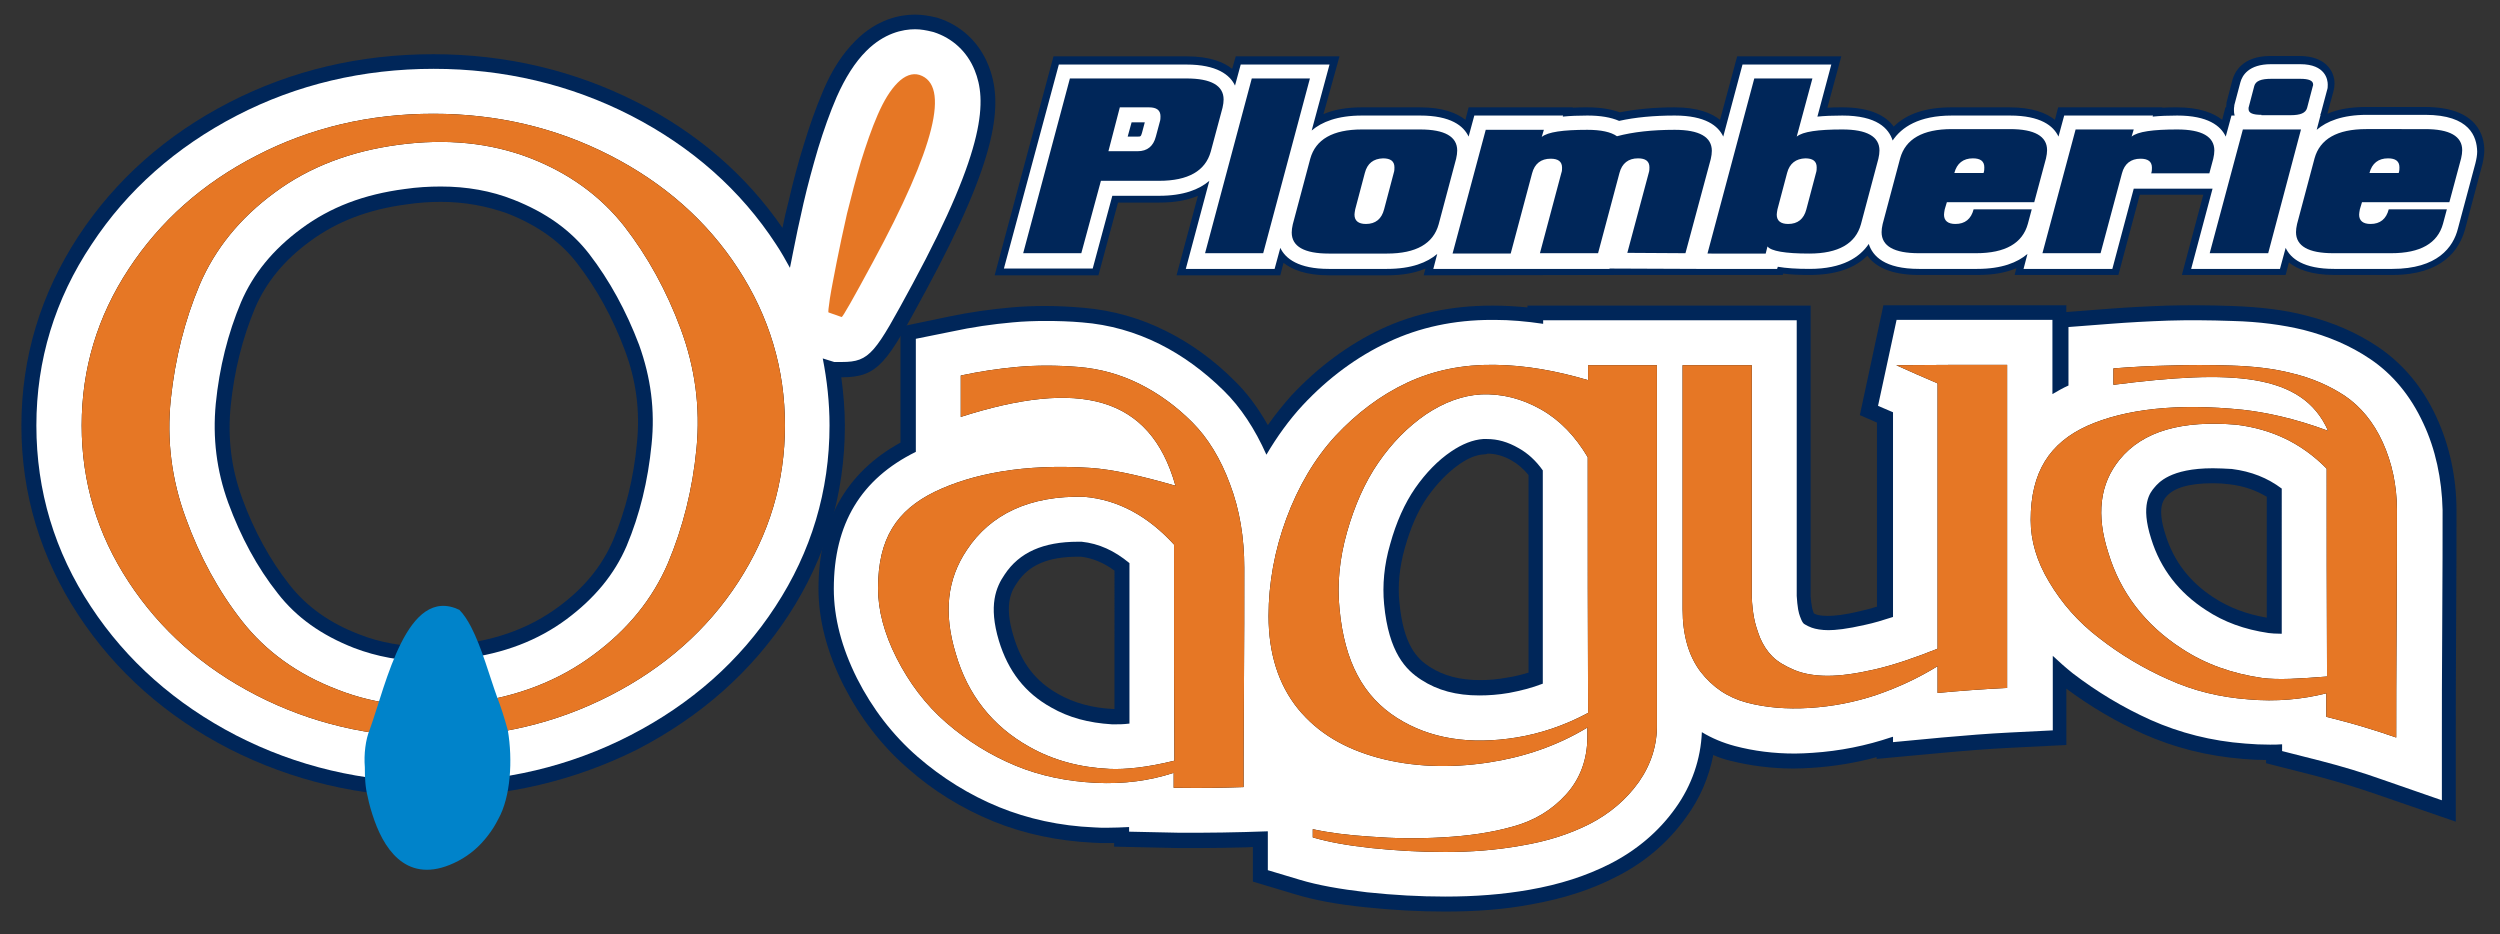 <?xml version="1.0" encoding="utf-8"?>
<!-- Generator: Adobe Illustrator 22.1.0, SVG Export Plug-In . SVG Version: 6.00 Build 0)  -->
<svg version="1.1" id="Layer_1" xmlns="http://www.w3.org/2000/svg" xmlns:xlink="http://www.w3.org/1999/xlink" x="0px" y="0px"
	 viewBox="0 0 701 262" enable-background="new 0 0 701 262" xml:space="preserve">
<rect x="0" y="0" width="701" height="262" fill="#333333" stroke="none"/>
<path fill="#002659" d="M121.5,223.5c-20.4,0-39.7-4.6-57.2-13.5c-17.7-9.1-31.9-21.7-42.3-37.5c-10.6-16.1-16-34-16-53.1
	c0-19.2,5.4-37,16-53.2c10.4-15.8,24.6-28.4,42.3-37.5c17.5-9,36.7-13.5,57.2-13.5c20.4,0,39.7,4.6,57.2,13.5
	c16.9,8.6,30.6,20.5,40.7,35.2c0.5-2.5,1.1-5.1,1.8-7.8c1.2-5.2,2.6-10.5,4.2-15.6c1.6-5.3,3.4-10.3,5.3-14.8
	c2.5-6,5.5-10.6,9.2-14.3c6-6,12.4-7.3,16.6-7.3c2,0,4,0.3,6,0.8l0.4,0.1c6.6,2.1,11.6,6.8,14.2,13.2c4.3,10.6,3,25.5-17.6,63.5
	c-10.8,20-13.1,24.1-23.5,24.1h-0.1c0.6,4.5,1,9,1,13.6c0,19.1-5.3,37-15.8,53.1c-10.3,15.8-24.6,28.4-42.3,37.6
	C161.2,218.9,141.9,223.5,121.5,223.5z M123.6,56.6c-3,0-6.2,0.2-9.5,0.7c-10.8,1.4-19.6,4.8-27.1,10.3C79.6,73,74.6,79.2,71.5,86.4
	c-3.5,8.4-5.8,17.5-6.8,27.3c-0.9,9,0.1,17.5,3.2,26c3.3,9.1,7.8,17.3,13.3,24.3c4.8,6.1,11.2,10.7,19.6,13.9
	c5.8,2.3,12.2,3.4,19,3.4c3.1,0,6.2-0.2,9.5-0.7c10.8-1.4,19.6-4.8,27.1-10.3c7.4-5.4,12.4-11.6,15.5-18.8
	c3.5-8.3,5.8-17.5,6.7-27.3c0.9-9-0.2-17.5-3.4-26c-3.4-9.1-7.9-17.3-13.4-24.4c-4.7-6.1-11.1-10.6-19.4-13.9
	C136.6,57.8,130.3,56.6,123.6,56.6z"/>
<path fill="#FFFFFF" d="M233.9,101.5h2.2c7.9,0,9.3-2.5,19.8-21.9c20.9-38.7,20.7-51.7,17.4-59.9c-2.1-5.2-6.2-9-11.5-10.7l-0.4-0.1
	c-1.6-0.4-3.2-0.7-4.8-0.7c-3.5,0-8.7,1.1-13.7,6.1c-3.2,3.2-5.9,7.5-8.3,12.9c-1.9,4.4-3.6,9.2-5.2,14.4
	c-1.5,5.1-2.9,10.2-4.1,15.4c-1.2,5.2-2.2,10-3,14.1c-0.3,1.4-0.5,2.7-0.8,4c-1.2-2.2-2.5-4.5-3.9-6.6
	c-9.9-15.2-23.6-27.3-40.7-36.1c-17-8.7-35.6-13.1-55.3-13.1c-19.8,0-38.4,4.4-55.2,13.1c-17,8.8-30.7,20.9-40.7,36.1
	C15.4,83.9,10.2,101,10.2,119.3c0,18.3,5.1,35.4,15.3,50.8c10,15.2,23.7,27.3,40.7,36.1c16.9,8.7,35.5,13.1,55.2,13.1
	c19.8,0,38.4-4.4,55.3-13.1c17.1-8.8,30.8-20.9,40.7-36.1c10.1-15.4,15.2-32.5,15.2-50.8c0-6.4-0.7-12.7-1.9-18.8L233.9,101.5z
	 M182.7,124.6c-1,10.2-3.3,19.7-7,28.5c-3.4,7.9-8.9,14.6-16.8,20.5c-8.1,6-17.5,9.6-29,11.1c-3.4,0.5-6.8,0.7-10.1,0.7
	c-7.3,0-14.2-1.3-20.5-3.7c-9.2-3.6-16.2-8.6-21.4-15.3c-5.8-7.3-10.4-15.9-13.9-25.4c-3.3-9.1-4.4-18.2-3.5-27.8
	c1-10.1,3.4-19.7,7.1-28.5c3.4-7.9,8.9-14.7,16.9-20.6c8.1-6,17.5-9.6,29-11.1c3.4-0.5,6.8-0.7,10.1-0.7c7.3,0,14.1,1.2,20.4,3.7
	c9.1,3.6,16,8.5,21.2,15.2c5.7,7.4,10.4,16,14,25.5C182.5,105.9,183.7,115,182.7,124.6z"/>
<path fill="#002659" d="M405.2,255.6c-7.3,0-14.6-0.4-22.3-1.2c-7.9-0.8-14.3-2-19.6-3.6l-12-3.6v-9.7l-2,0.1
	c-4.4,0.1-8.7,0.2-12.9,0.2c-2,0-3.9,0-5.9,0l-18.1-0.4v-1c-0.7,0-1.3,0-2,0c-1.3,0-2.5,0-3.8-0.1c-10.1-0.5-19.5-2.5-28.1-6
	c-8.8-3.6-16.9-8.6-24-14.9c-7.4-6.4-13.4-14.3-18-23.3c-4.6-9.2-7-18.3-7-27c0-18.8,7.7-32.6,23-41V91.6l13.4-2.8
	c6.2-1.3,12-2.1,17.7-2.6c3.2-0.3,6.5-0.4,9.7-0.4c3.5,0,7,0.2,10.5,0.5c8.2,0.7,16,2.9,23.3,6.6c6.8,3.4,13.2,8,19,13.8
	c3.6,3.5,6.7,7.7,9.4,12.5c2.1-3,4.3-5.7,6.6-8.3c7.5-8,16-14.3,25.3-18.7c9.3-4.3,19.6-6.5,30.8-6.5l0.8,0c3,0,6.2,0.2,9.3,0.5
	v-0.5l79.4,0v81.6c0.1,1,0.2,2.1,0.4,3.1c0,0.2,0.2,0.7,0.5,1.6c0.2,0.1,0.4,0.2,0.7,0.3c0.2,0.1,1.2,0.4,3.2,0.4
	c1.6,0,4.5-0.2,9.3-1.4c1.4-0.3,2.9-0.7,4.5-1.2v-51.6l-4.8-2.1l6.6-30.8l51.3,0v1.9l11.6-0.9c5.2-0.4,10.8-0.7,16.6-0.9
	c2.8-0.1,5.7-0.1,8.7-0.1c3.1,0,6.3,0.1,9.7,0.2c7.9,0.3,14.7,1.1,20.7,2.7c7.5,1.9,14,4.7,20,8.7c7,4.7,12.6,11.3,16.5,19.8
	c3.6,7.8,5.6,16.8,5.6,26.1c0,7.2,0,17.8-0.1,31.9c-0.1,14.1-0.1,24.7-0.1,31.8v23.6l-22.3-7.7c-5.5-1.9-11.1-3.6-16.8-5.1
	l-14.1-3.6v-0.9c-2.1,0-4.3-0.1-6.5-0.3c-10-0.8-19.4-3.2-27.9-7c-7.6-3.4-14.9-7.7-21.6-12.7v15.8l-16,0.8
	c-6,0.3-12.3,0.8-18.8,1.4l-18.4,1.7v-0.5c-5.8,1.6-11.9,2.6-18.1,3c-1.8,0.1-3.5,0.2-5.2,0.2c-6.2,0-12.2-0.8-17.8-2.2
	c-1.6-0.4-3.2-0.9-4.7-1.6c-1.2,6.2-3.7,12.1-7.5,17.3c-5.1,7.2-11.8,12.9-19.8,16.9c-7,3.6-14.8,6.1-23.8,7.7
	C421.9,255,414,255.6,405.2,255.6L405.2,255.6z M302.3,156.1c-8.4,0-13.8,2.3-17.1,7.3c-1.3,1.9-3.9,5.7-1,15
	c2.2,7.5,6.2,12.7,12.7,16.3c4.3,2.4,9.3,3.8,15.2,4.1l0.4,0V160c-3-2.2-6.1-3.5-9.4-3.9L302.3,156.1z M416.2,127.4
	c-2.2,0.1-4.4,1-6.9,2.7c-3.3,2.3-6.3,5.4-9,9.2c-2.7,3.8-4.8,8.7-6.4,14.4c-1.5,5.3-2,10.5-1.5,15.2c1.1,11.9,4.9,15.8,8.5,18.1
	c3.9,2.5,8.5,3.7,14.1,3.7c2.4,0,4.9-0.2,7.6-0.7c2-0.3,4-0.8,6-1.4v-55.4c-1.4-1.7-2.9-3-4.6-4c-2.4-1.4-4.7-2-6.9-2
	C416.7,127.4,416.4,127.4,416.2,127.4z M620.5,135.5c-6.7,0-11.1,1.3-13.2,3.9c-0.7,0.9-2.5,3.1-0.1,10.5
	c2.3,7.5,6.9,13.4,13.6,17.7c4.3,2.8,9.1,4.6,14.8,5.6v-33.9c-3-1.8-6.3-3-10.4-3.5C623.7,135.6,622.1,135.5,620.5,135.5z"/>
<path fill="#FFFFFF" d="M679.5,118.7c-3.6-7.8-8.7-13.9-15-18.1c-5.5-3.7-11.6-6.3-18.6-8.1c-5.8-1.4-12.3-2.3-19.9-2.5
	c-3.3-0.1-6.5-0.2-9.5-0.2c-2.9,0-5.8,0-8.5,0.1c-5.7,0.2-11.2,0.5-16.3,0.9L580,91.7v16.4c-1.6,0.7-3.1,1.6-4.5,2.4V89.7l-43.7,0
	l-5.2,24.1c1.4,0.6,2.8,1.2,4.2,1.8v57.4c-2.8,0.9-5.4,1.7-7.8,2.2c-5.2,1.2-8.4,1.5-10.3,1.5h0c-1.9,0-3.6-0.3-4.7-0.7
	c-1.6-0.6-2.1-1.1-2.2-1.1c-0.1-0.1-0.4-0.4-0.7-1.1c-0.6-1.4-0.8-2.3-0.9-2.9c-0.2-1.1-0.3-2.4-0.4-3.8V89.8l-44.6,0l0,0l-26.5,0v1
	c-4.7-0.7-9.2-1.1-13.6-1.1l-0.8,0c-10.6,0-20.3,2.1-29,6.2c-8.8,4.1-16.9,10.1-24,17.7c-3.8,4.1-7.2,8.8-10.2,13.9
	c-3.2-7.2-7.2-13.3-12-18c-5.5-5.4-11.5-9.8-17.9-13c-6.8-3.4-14.1-5.5-21.8-6.1c-3.4-0.3-6.8-0.4-10.1-0.4c-3.1,0-6.3,0.1-9.4,0.4
	c-5.6,0.5-11.2,1.3-17.2,2.6L256.8,95v31.7c0,0,0,0,0,0c-15.4,7.6-23,20.2-23,38.4c0,8.1,2.2,16.5,6.5,25.1c4.3,8.5,10,15.9,17,22
	c6.8,5.9,14.5,10.7,22.8,14.1c8.1,3.3,17.1,5.3,26.7,5.7c1.2,0.1,2.4,0.1,3.6,0.1c2.1,0,4.1-0.1,6.2-0.2v1.3l14,0.3
	c1.9,0,3.9,0,5.8,0c4.2,0,8.5-0.1,12.8-0.2l6.3-0.2v10.9l9,2.7c5,1.5,11.1,2.6,18.8,3.5c7.6,0.8,14.8,1.2,21.9,1.2h0
	c8.5,0,16.2-0.6,23.6-1.9c8.6-1.5,16-3.9,22.7-7.3c7.4-3.8,13.6-9,18.3-15.6c4.6-6.4,7.1-13.8,7.4-21.3c2.8,1.7,5.9,3,9.3,3.9
	c5.3,1.4,10.9,2.1,16.8,2.1c1.6,0,3.3-0.1,4.9-0.2c7.7-0.5,15.1-2,22.2-4.4c0.1,0,0.2-0.1,0.4-0.1v1.5l13.8-1.3
	c6.6-0.6,13-1.1,19-1.4l12-0.6v-20.9c1.8,1.7,3.6,3.3,5.6,4.9c6.8,5.2,14.1,9.6,21.9,13.1c8.1,3.6,17,5.9,26.5,6.6
	c2.3,0.2,4.6,0.3,6.9,0.3c1.1,0,2.3,0,3.4-0.1v1.9l11,2.8c5.8,1.5,11.5,3.2,17.1,5.2l16.7,5.8v-17.7c0-7.1,0-17.8,0.1-31.8
	c0.1-14.1,0.1-24.8,0.1-31.9C684.7,134.3,682.9,125.9,679.5,118.7z M316.6,202.9c-1.6,0.2-2.9,0.2-3.8,0.2c0,0-0.8,0-1,0
	c-6.6-0.4-12.1-1.9-17-4.7c-7.4-4.1-12.1-10.2-14.7-18.7c-3-10-0.8-15.1,1.6-18.6c4.1-6.2,10.8-9.2,20.6-9.2c0.3,0,0.6,0,1,0
	c4.8,0.5,9.2,2.5,13.4,6V202.9z M432.6,191.7c-3.1,1.2-6.3,2-9.5,2.6c-2.9,0.5-5.7,0.7-8.3,0.7c-6.4,0-11.7-1.4-16.3-4.4
	c-4.2-2.7-9.1-7.5-10.4-21.2c-0.5-5.3,0-11,1.7-16.8c1.7-6.2,4.1-11.5,7-15.7c3-4.3,6.4-7.8,10.1-10.3c3.1-2.1,6.1-3.3,9-3.5
	c0.3,0,0.6,0,1,0c3,0,5.9,0.8,9,2.6c2.5,1.4,4.8,3.5,6.7,6.2V191.7z M639.8,177.7c-0.1,0-0.1,0-0.2,0c-1.5,0-2.7-0.1-3.5-0.2
	c-6.8-1-12.5-3.1-17.5-6.4c-7.6-4.9-12.8-11.6-15.4-20c-3.1-9.6-0.3-13,0.9-14.4c1.1-1.3,4.4-5.4,16.4-5.4c1.6,0,3.4,0.1,5.3,0.2
	c5.5,0.7,10,2.5,14,5.5V177.7z"/>
<path d="M72,43.6c15.1-7.8,31.6-11.7,49.5-11.7c17.8,0,34.4,3.9,49.6,11.7c15.2,7.8,27.2,18.4,35.9,31.8c8.7,13.4,13.1,28,13.1,43.9
	c0,15.9-4.4,30.5-13.1,43.9c-8.7,13.4-20.7,24-35.9,31.8c-15.2,7.8-31.7,11.7-49.6,11.7c-17.8,0-34.3-3.9-49.5-11.7
	c-15.2-7.8-27.1-18.4-35.9-31.8c-8.8-13.4-13.2-28-13.2-43.9c0-15.9,4.4-30.5,13.2-43.9C44.9,62,56.8,51.4,72,43.6z M111.7,40.6
	c-13.4,1.8-25,6.2-34.7,13.4c-9.8,7.2-16.7,15.8-21,25.8c-4.2,10-6.9,20.7-8.1,32.1c-1.2,11.4,0.2,22.6,4.2,33.4
	c3.9,10.8,9.2,20.5,15.8,28.9c6.6,8.4,15.5,14.9,26.8,19.2c11.2,4.4,23.5,5.6,36.9,3.7c13.4-1.7,25-6.2,34.7-13.4
	c9.8-7.2,16.7-15.8,21-25.8c4.2-10,6.9-20.7,8-32.2c1.1-11.5-0.4-22.6-4.4-33.4c-4-10.8-9.3-20.4-15.8-28.8
	c-6.6-8.4-15.4-14.9-26.5-19.2C137.4,40,125.1,38.8,111.7,40.6z"/>
<path fill="#E67725" d="M72,43.6c15.1-7.8,31.6-11.7,49.5-11.7c17.8,0,34.4,3.9,49.6,11.7c15.2,7.8,27.2,18.4,35.9,31.8
	c8.7,13.4,13.1,28,13.1,43.9c0,15.9-4.4,30.5-13.1,43.9c-8.7,13.4-20.7,24-35.9,31.8c-15.2,7.8-31.7,11.7-49.6,11.7
	c-17.8,0-34.3-3.9-49.5-11.7c-15.2-7.8-27.1-18.4-35.9-31.8c-8.8-13.4-13.2-28-13.2-43.9c0-15.9,4.4-30.5,13.2-43.9
	C44.9,62,56.8,51.4,72,43.6z M111.7,40.6c-13.4,1.8-25,6.2-34.7,13.4c-9.8,7.2-16.7,15.8-21,25.8c-4.2,10-6.9,20.7-8.1,32.1
	c-1.2,11.4,0.2,22.6,4.2,33.4c3.9,10.8,9.2,20.5,15.8,28.9c6.6,8.4,15.5,14.9,26.8,19.2c11.2,4.4,23.5,5.6,36.9,3.7
	c13.4-1.7,25-6.2,34.7-13.4c9.8-7.2,16.7-15.8,21-25.8c4.2-10,6.9-20.7,8-32.2c1.1-11.5-0.4-22.6-4.4-33.4
	c-4-10.8-9.3-20.4-15.8-28.8c-6.6-8.4-15.4-14.9-26.5-19.2C137.4,40,125.1,38.8,111.7,40.6z"/>
<path d="M269.4,116.9c0-3.8,0-7.7,0-11.6c5.1-1.1,10.3-1.9,15.7-2.4c5.4-0.5,11.2-0.5,17.3,0c6.1,0.5,11.8,2.1,17.2,4.8
	c5.4,2.7,10.3,6.3,14.7,10.7c4.4,4.4,8,10.3,10.6,17.4c2.7,7.1,4,15,4,23.4c0,8.8,0,21.3-0.1,35c-0.1,13.6-0.1,21.5-0.1,26.5
	c-6,0.2-12,0.3-18,0.2c-0.5,0-1,0-1.6,0c0-1.4,0-2.8,0-4.2c-6.7,2.2-14,3.2-21.9,2.8c-7.9-0.4-15.4-1.9-22.4-4.8
	c-7-2.9-13.5-6.9-19.4-12c-5.9-5.1-10.5-11.3-14-18.2c-3.5-6.9-5.2-13.5-5.2-19.5c0-14.1,5.3-21.9,15.9-27.1
	c10.6-5.1,25.1-7.9,43.6-6.7c6.2,0.4,14.2,2.2,23.9,5C322.5,110.8,302.4,106.3,269.4,116.9z M329.2,152.7
	c-7.3-8-15.7-12.6-25.2-13.4c-15.3-0.4-26.3,4.9-32.9,14.9c-5.5,8.2-6.6,17.6-3.1,29.1c3.3,11.4,10.2,20.3,20.6,26.1
	c6.7,3.8,14.2,5.8,22.5,6.2c4.5,0.2,10.5-0.4,18.2-2.3C329.2,198,329.2,177.8,329.2,152.7z"/>
<path d="M445.9,102.4c6.2,0,12.5,0,18.7,0c0,32.6,0,66.2,0,100.7c0.1,5.7-1.6,11.2-5.1,16.2c-3.5,4.9-8.1,8.8-13.7,11.7
	c-5.7,2.9-12,4.9-19.2,6.1c-7.2,1.3-14.3,1.8-21.4,1.8c-7.1,0-13.9-0.4-20.6-1.1c-6.6-0.7-12.1-1.7-16.5-3c0-0.7,0-1.5,0-2.3
	c4.5,1,9.9,1.7,16.3,2.1c6.3,0.5,13.1,0.6,20.1,0.2c7.1-0.4,13.6-1.3,19.6-3c6-1.6,11-4.6,15-9c4-4.4,6-9.9,6-16.2
	c0-0.9,0-1.8,0-2.6c-8.6,5.2-17.9,8.3-27.7,9.8c-11.2,1.7-21.5,1.2-30.9-1.3c-9.5-2.6-16.9-6.9-22.5-13.7
	c-5.5-6.8-8.3-15.5-8.3-26.1c0-9.1,1.7-18.4,5-27.3c3.3-8.9,7.9-16.8,13.8-23.2c5.9-6.3,12.6-11.4,20.1-14.9
	c7.5-3.5,15.6-5.1,24.4-5c8.8,0.1,17.5,1.7,26.3,4.3c0-1.4,0-2.8,0-4.2C445.5,102.4,445.7,102.4,445.9,102.4z M445.2,128.2
	c-3.5-5.9-7.8-10.4-13.1-13.4c-5.3-3-11-4.5-16.9-4.2c-5.2,0.3-10.3,2.2-15.4,5.6c-5.1,3.5-9.5,8-13.3,13.5
	c-3.8,5.5-6.7,12.1-8.8,19.5c-2.1,7.4-2.8,14.6-2.1,21.5c1.4,15,6.7,24.6,16.1,30.6c9.3,5.9,20.5,7.6,33.5,5.5
	c6.7-1.1,13.4-3.3,20.1-6.9C445.2,177.1,445.2,153.3,445.2,128.2z"/>
<path d="M562.8,102.3c0,15.4,0,45.6,0,90.6c-6.5,0.3-13,0.8-19.5,1.4c0-2.5,0-5.1,0-7.5c-5.2,3.2-10.9,5.9-17,8
	c-6.2,2.1-12.5,3.3-18.9,3.7c-6.5,0.4-12.3-0.1-17.6-1.5c-5.3-1.4-9.6-4.3-13-8.7c-3.3-4.4-5-10.2-5-17.5c0-23.9,0-46.7,0-68.4
	c6.5,0,12.9,0,19.4,0c0,18.9,0,40.6,0,65.2c0.1,2,0.3,3.8,0.6,5.5c0.3,1.7,0.9,3.6,1.7,5.7c0.9,2.1,2,3.8,3.5,5.3
	c1.5,1.5,3.6,2.7,6.2,3.8c2.7,1.1,5.8,1.6,9.3,1.6c3.6,0,8-0.6,13.2-1.8c5.2-1.2,11.1-3.2,17.6-5.8c0-33.5,0-58.3,0-74.4
	c-3.9-1.7-7.7-3.3-11.6-5.1C542.1,102.3,552.4,102.3,562.8,102.3z"/>
<path d="M592.6,107.9c0-1.6,0-3.2,0-4.6c5.1-0.4,10.3-0.7,15.7-0.8c5.4-0.2,11.2-0.2,17.3,0c6.1,0.2,11.8,0.8,17.2,2.2
	c5.4,1.3,10.3,3.4,14.7,6.3c4.4,3,8,7.3,10.6,13c2.6,5.7,4,12.2,4,19c0,7.1,0,17.8-0.1,31.9c-0.1,14.1-0.1,24.7-0.1,31.9
	c-6-2.1-12-3.9-18-5.4c-0.5-0.1-1-0.3-1.6-0.4c0-2.2,0-4.4,0-6.6c-6.7,1.7-14,2.4-21.9,1.7c-7.9-0.6-15.4-2.4-22.4-5.6
	c-7-3.1-13.5-7-19.4-11.6c-5.9-4.5-10.5-9.8-14-15.7c-3.5-5.8-5.2-11.6-5.2-17.4c0-13.4,5.3-21.6,15.9-26.4
	c10.6-4.7,25.1-6.4,43.6-4.5c6.2,0.7,14.2,2.3,23.9,5.9C645.6,104.4,625.5,103.7,592.6,107.9z M652.4,131.4
	c-7.3-7.4-15.7-11.1-25.2-12.3c-15.3-1.3-26.3,1.7-32.9,9.8c-5.5,6.8-6.6,15.4-3.1,26.2c3.3,10.9,10.2,20.1,20.6,26.8
	c6.7,4.4,14.2,7,22.5,8.2c4.5,0.6,10.5,0.2,18.2-0.4C652.4,168.2,652.4,148.7,652.4,131.4z"/>
<path fill="#E67725" d="M269.4,116.9c0-3.8,0-7.7,0-11.6c5.1-1.1,10.3-1.9,15.7-2.4c5.4-0.5,11.2-0.5,17.3,0
	c6.1,0.5,11.8,2.1,17.2,4.8c5.4,2.7,10.3,6.3,14.7,10.7c4.4,4.4,8,10.3,10.6,17.4c2.7,7.1,4,15,4,23.4c0,8.8,0,21.3-0.1,35
	c-0.1,13.6-0.1,21.5-0.1,26.5c-6,0.2-12,0.3-18,0.2c-0.5,0-1,0-1.6,0c0-1.4,0-2.8,0-4.2c-6.7,2.2-14,3.2-21.9,2.8
	c-7.9-0.4-15.4-1.9-22.4-4.8c-7-2.9-13.5-6.9-19.4-12c-5.9-5.1-10.5-11.3-14-18.2c-3.5-6.9-5.2-13.5-5.2-19.5
	c0-14.1,5.3-21.9,15.9-27.1c10.6-5.1,25.1-7.9,43.6-6.7c6.2,0.4,14.2,2.2,23.9,5C322.5,110.8,302.4,106.3,269.4,116.9z M329.2,152.7
	c-7.3-8-15.7-12.6-25.2-13.4c-15.3-0.4-26.3,4.9-32.9,14.9c-5.5,8.2-6.6,17.6-3.1,29.1c3.3,11.4,10.2,20.3,20.6,26.1
	c6.7,3.8,14.2,5.8,22.5,6.2c4.5,0.2,10.5-0.4,18.2-2.3C329.2,198,329.2,177.8,329.2,152.7z"/>
<path fill="#E67725" d="M445.9,102.4c6.2,0,12.5,0,18.7,0c0,32.6,0,66.2,0,100.7c0.1,5.7-1.6,11.2-5.1,16.2
	c-3.5,4.9-8.1,8.8-13.7,11.7c-5.7,2.9-12,4.9-19.2,6.1c-7.2,1.3-14.3,1.8-21.4,1.8c-7.1,0-13.9-0.4-20.6-1.1
	c-6.6-0.7-12.1-1.7-16.5-3c0-0.7,0-1.5,0-2.3c4.5,1,9.9,1.7,16.3,2.1c6.3,0.5,13.1,0.6,20.1,0.2c7.1-0.4,13.6-1.3,19.6-3
	c6-1.6,11-4.6,15-9c4-4.4,6-9.9,6-16.2c0-0.9,0-1.8,0-2.6c-8.6,5.2-17.9,8.3-27.7,9.8c-11.2,1.7-21.5,1.2-30.9-1.3
	c-9.5-2.6-16.9-6.9-22.5-13.7c-5.5-6.8-8.3-15.5-8.3-26.1c0-9.1,1.7-18.4,5-27.3c3.3-8.9,7.9-16.8,13.8-23.2
	c5.9-6.3,12.6-11.4,20.1-14.9c7.5-3.5,15.6-5.1,24.4-5c8.8,0.1,17.5,1.7,26.3,4.3c0-1.4,0-2.8,0-4.2
	C445.5,102.4,445.7,102.4,445.9,102.4z M445.2,128.2c-3.5-5.9-7.8-10.4-13.1-13.4c-5.3-3-11-4.5-16.9-4.2
	c-5.2,0.3-10.3,2.2-15.4,5.6c-5.1,3.5-9.5,8-13.3,13.5c-3.8,5.5-6.7,12.1-8.8,19.5c-2.1,7.4-2.8,14.6-2.1,21.5
	c1.4,15,6.7,24.6,16.1,30.6c9.3,5.9,20.5,7.6,33.5,5.5c6.7-1.1,13.4-3.3,20.1-6.9C445.2,177.1,445.2,153.3,445.2,128.2z"/>
<path fill="#E67725" d="M562.8,102.3c0,15.4,0,45.6,0,90.6c-6.5,0.3-13,0.8-19.5,1.4c0-2.5,0-5.1,0-7.5c-5.2,3.2-10.9,5.9-17,8
	c-6.2,2.1-12.5,3.3-18.9,3.7c-6.5,0.4-12.3-0.1-17.6-1.5c-5.3-1.4-9.6-4.3-13-8.7c-3.3-4.4-5-10.2-5-17.5c0-23.9,0-46.7,0-68.4
	c6.5,0,12.9,0,19.4,0c0,18.9,0,40.6,0,65.2c0.1,2,0.3,3.8,0.6,5.5c0.3,1.7,0.9,3.6,1.7,5.7c0.9,2.1,2,3.8,3.5,5.3
	c1.5,1.5,3.6,2.7,6.2,3.8c2.7,1.1,5.8,1.6,9.3,1.6c3.6,0,8-0.6,13.2-1.8c5.2-1.2,11.1-3.2,17.6-5.8c0-33.5,0-58.3,0-74.4
	c-3.9-1.7-7.7-3.3-11.6-5.1C542.1,102.3,552.4,102.3,562.8,102.3z"/>
<path fill="#E67725" d="M592.6,107.9c0-1.6,0-3.2,0-4.6c5.1-0.4,10.3-0.7,15.7-0.8c5.4-0.2,11.2-0.2,17.3,0
	c6.1,0.2,11.8,0.8,17.2,2.2c5.4,1.3,10.3,3.4,14.7,6.3c4.4,3,8,7.3,10.6,13c2.6,5.7,4,12.2,4,19c0,7.1,0,17.8-0.1,31.9
	c-0.1,14.1-0.1,24.7-0.1,31.9c-6-2.1-12-3.9-18-5.4c-0.5-0.1-1-0.3-1.6-0.4c0-2.2,0-4.4,0-6.6c-6.7,1.7-14,2.4-21.9,1.7
	c-7.9-0.6-15.4-2.4-22.4-5.6c-7-3.1-13.5-7-19.4-11.6c-5.9-4.5-10.5-9.8-14-15.7c-3.5-5.8-5.2-11.6-5.2-17.4
	c0-13.4,5.3-21.6,15.9-26.4c10.6-4.7,25.1-6.4,43.6-4.5c6.2,0.7,14.2,2.3,23.9,5.9C645.6,104.4,625.5,103.7,592.6,107.9z
	 M652.4,131.4c-7.3-7.4-15.7-11.1-25.2-12.3c-15.3-1.3-26.3,1.7-32.9,9.8c-5.5,6.8-6.6,15.4-3.1,26.2c3.3,10.9,10.2,20.1,20.6,26.8
	c6.7,4.4,14.2,7,22.5,8.2c4.5,0.6,10.5,0.2,18.2-0.4C652.4,168.2,652.4,148.7,652.4,131.4z"/>
<path fill="#002659" d="M452.9,77.1L452.9,77.1l-53.7,0.1l0.5-1.9c-3,1.3-6.6,1.9-10.8,1.9h-16.3c-6.4,0-10.3-1.6-12.7-3.5l-0.9,3.5
	h-29.1l6-22.3c-3,1.3-6.6,1.9-10.8,1.9h-11.6l-5.5,20.4h-29.1l16.5-61.4h37.4c6.4,0,10.3,1.6,12.7,3.5l1-3.5h29.1L371.1,32
	c3-1.3,6.6-1.9,10.8-1.9h16.3c6.4,0,10.3,1.6,12.7,3.5l0.9-3.5h29.2l0,0.1c1.3-0.1,2.6-0.1,4.1-0.1c3.7,0,6.6,0.5,9.1,1.4
	c4.5-0.9,9.7-1.4,15.4-1.4c6.4,0,10.3,1.6,12.7,3.5l4.8-17.8h29.2l-3.9,14.4c1.3-0.1,2.7-0.1,4.2-0.1c8.1,0,12.3,2.5,14.4,5.4
	c3.6-3.6,9-5.4,16.2-5.4h16.3c6.4,0,10.3,1.6,12.7,3.5l0.9-3.5h29.2l0,0.1c1.3-0.1,2.6-0.1,4.1-0.1c6.4,0,10.3,1.6,12.7,3.5l0.9-3.5
	h0.2c0-0.3,0.1-0.6,0.1-1l0-0.3l1.7-6.5c0.6-2,2.7-6.6,10.6-6.6h8.2c7.2,0,9.8,4.2,9.8,7.7c0,0.7-0.1,1.5-0.3,2.2l-1.2,4.4h0
	l-0.5,1.9c3-1.3,6.6-1.9,10.8-1.9H680c14.9,0,16.6,8.4,16.6,12.1c0,1.2-0.2,2.5-0.5,3.8l-4.5,16.9h0l-0.4,1.5
	c-1.6,5.8-6.4,12.8-20.4,12.8h-16.3c-6.4,0-10.3-1.6-12.7-3.5l-0.9,3.5h-29.1l6-22.5h-17.8l-6,22.5h-29.1l0.5-1.9
	c-3,1.3-6.6,1.9-10.8,1.9H538c-8.1,0-12.3-2.5-14.4-5.4c-3.6,3.6-9,5.4-16.2,5.4c-3,0-5.4-0.1-7.4-0.4l-0.1,0.4h-22.5l0,0l-1.6,0
	L452.9,77.1z"/>
<path fill="#FFFFFF" d="M680,32.2h-16.3c-6.9,0-11.3,1.8-14.1,4.2l1.1-4.2h-0.1c0.1-0.3,0.3-0.7,0.3-0.9l1.6-6
	c0.2-0.5,0.2-1.1,0.2-1.6c0-1.3-0.6-5.7-7.7-5.7h-8.2c-6.3,0-8.1,3.2-8.6,5.1l-1.7,6.4l0,0.2c-0.1,0.4-0.1,0.8-0.1,1.1
	c0,0.4,0,0.9,0.2,1.6h-0.9l-1.6,5.9c-1.4-3-5-5.9-13.6-5.9c-2.6,0-4.9,0.1-6.9,0.3l0.1-0.3h-24.9l-1.6,5.9c-1.4-3-5-5.9-13.6-5.9
	h-16.3c-9.3,0-14.1,3.3-16.6,7c-1.1-3.4-4.4-7-14.1-7c-2.7,0-5,0.1-7,0.3l3.9-14.6h-24.9l-5.4,20.2c-1.4-3-5-5.9-13.6-5.9
	c-5.9,0-11.1,0.5-15.6,1.5c-2.3-1-5.2-1.5-8.9-1.5c-2.6,0-4.9,0.1-6.9,0.3l0.1-0.3h-24.9l-1.6,5.9c-1.4-3-5-5.9-13.6-5.9h-16.3
	c-6.9,0-11.3,1.8-14.1,4.2l5-18.5h-24.9l-1.6,5.9c-1.4-3-5.1-5.9-13.6-5.9h-35.8l-15.4,57.2h24.9l5.5-20.4H325
	c6.9,0,11.3-1.8,14.1-4.2l-6.6,24.7h24.9l1.6-5.9c1.4,3,5.1,5.9,13.6,5.9h16.3c6.9,0,11.3-1.8,14.1-4.2l-1.1,4.2h49.4l0-0.1
	l24.5,0.1l0,0h22.5l0.2-0.6c2.3,0.4,5.2,0.6,8.9,0.6c9.3,0,14.1-3.3,16.6-7c1.1,3.4,4.4,7,14.1,7h16.3c6.9,0,11.3-1.8,14.1-4.2
	l-1.1,4.2h24.9l6-22.5h22.1l-6,22.5h24.9l1.6-5.9c1.4,3,5,5.9,13.6,5.9h16.3c12.7,0,17.1-6.1,18.4-11.3l0.8-3h0l4.1-15.3
	c0.3-1.2,0.5-2.3,0.5-3.3C694.5,38.4,692.6,32.2,680,32.2z M320.2,37.3c-0.3,1-0.4,1-1.2,1h-2.8l1.1-4h3.7L320.2,37.3z"/>
<g>
	<path fill="#002659" d="M300,22h32.7c6.9,0,10.4,2,10.4,5.9c0,0.7-0.1,1.4-0.3,2.3l-3.3,12.3c-1.5,5.4-6.3,8.2-14.5,8.2h-16.3
		L303.2,71h-16.3L300,22z M310.8,42.4h8.2c2.7,0,4.4-1.4,5.1-4.1l1.1-4.1c0.2-0.6,0.2-1.1,0.2-1.6c0-1.7-1.1-2.5-3.2-2.5h-8.2
		L310.8,42.4z"/>
	<path fill="#002659" d="M337.9,71L351,22h16.3l-13.1,49H337.9z"/>
	<path fill="#002659" d="M367.4,44.5c1.5-5.4,6.3-8.2,14.5-8.2h16.3c6.9,0,10.4,2,10.4,5.9c0,0.7-0.1,1.4-0.3,2.3l-4.9,18.4
		c-1.5,5.4-6.3,8.2-14.5,8.2h-16.3c-6.9,0-10.4-2-10.4-5.9c0-0.7,0.1-1.4,0.3-2.3L367.4,44.5z M382.7,48.5l-2.7,10.2
		c-0.1,0.6-0.2,1.1-0.2,1.5c0,1.7,1.1,2.6,3.2,2.6c2.7,0,4.4-1.4,5.1-4.1l2.7-10.2c0.2-0.6,0.2-1.1,0.2-1.6c0-1.7-1.1-2.5-3.2-2.5
		C385.1,44.5,383.4,45.8,382.7,48.5z"/>
	<path fill="#002659" d="M437.8,48.5C438,48,438,47.5,438,47c0-1.7-1.1-2.5-3.2-2.5c-2.7,0-4.5,1.4-5.2,4.1l-6,22.5h-16.3l9.3-34.7
		h16.3l-0.6,2c1.7-1.4,6-2,12.8-2c3.8,0,6.6,0.6,8.3,1.8c4.5-1.2,9.9-1.8,16.2-1.8c6.9,0,10.4,2,10.4,5.9c0,0.7-0.1,1.4-0.3,2.3
		L472.6,71l-16.3-0.1l6-22.4c0.2-0.6,0.2-1.1,0.2-1.6c0-1.7-1.1-2.5-3.2-2.5c-2.7,0-4.5,1.4-5.2,4.1l-6,22.5h-16.3L437.8,48.5z"/>
	<path fill="#002659" d="M478.8,71l13.1-49h16.3l-4.4,16.3c1.7-1.4,6-2,12.8-2c6.9,0,10.4,2,10.4,5.9c0,0.7-0.1,1.4-0.3,2.3
		l-4.9,18.4c-1.5,5.4-6.3,8.2-14.5,8.2c-6.8,0-10.7-0.7-11.7-2l-0.5,2H478.8z M501.1,48.5l-2.7,10.2c-0.1,0.6-0.2,1.1-0.2,1.5
		c0,1.7,1.1,2.6,3.2,2.6c2.7,0,4.4-1.4,5.1-4.1l2.7-10.2c0.2-0.6,0.2-1.1,0.2-1.6c0-1.7-1.1-2.5-3.2-2.5
		C503.6,44.5,501.8,45.8,501.1,48.5z"/>
	<path fill="#002659" d="M545.9,56.7l-0.6,2c-0.1,0.6-0.2,1.1-0.2,1.5c0,1.7,1.1,2.6,3.2,2.6c2.7,0,4.4-1.4,5.1-4.1h16.3l-1.1,4.1
		c-1.5,5.4-6.3,8.2-14.5,8.2H538c-6.9,0-10.4-2-10.4-5.9c0-0.7,0.1-1.4,0.3-2.3l4.9-18.4c1.5-5.4,6.3-8.2,14.5-8.2h16.3
		c6.9,0,10.4,2,10.4,5.9c0,0.7-0.1,1.4-0.3,2.3l-3.3,12.3H545.9z M556.2,48.5c0.2-0.6,0.2-1.1,0.2-1.6c0-1.7-1.1-2.5-3.2-2.5
		c-2.7,0-4.5,1.4-5.2,4.1H556.2z"/>
	<path fill="#002659" d="M589,71h-16.3l9.3-34.7h16.3l-0.6,2c1.7-1.4,6-2,12.8-2c6.9,0,10.4,2,10.4,5.9c0,0.7-0.1,1.4-0.3,2.3
		l-1.1,4.1h-16.3c0.2-0.6,0.2-1.1,0.2-1.6c0-1.7-1.1-2.5-3.2-2.5c-2.7,0-4.5,1.4-5.2,4.1L589,71z"/>
	<path fill="#002659" d="M619.6,71l9.3-34.7h16.3L636,71H619.6z M634.1,32.2c-2.4,0-3.6-0.5-3.6-1.6c0-0.1,0-0.3,0-0.4l1.6-6.1
		c0.4-1.4,1.9-2,4.7-2h8.2c2.4,0,3.6,0.5,3.6,1.6c0,0.2,0,0.3-0.1,0.5l-1.6,6.1c-0.4,1.4-1.9,2-4.6,2H634.1z"/>
	<path fill="#002659" d="M662.3,56.7l-0.6,2c-0.1,0.6-0.2,1.1-0.2,1.5c0,1.7,1.1,2.6,3.2,2.6c2.7,0,4.4-1.4,5.1-4.1h16.3l-1.1,4.1
		c-1.5,5.4-6.3,8.2-14.5,8.2h-16.3c-6.9,0-10.4-2-10.4-5.9c0-0.7,0.1-1.4,0.3-2.3l4.9-18.4c1.5-5.4,6.3-8.2,14.5-8.2H680
		c6.9,0,10.4,2,10.4,5.9c0,0.7-0.1,1.4-0.3,2.3l-3.3,12.3H662.3z M672.6,48.5c0.2-0.6,0.2-1.1,0.2-1.6c0-1.7-1.1-2.5-3.2-2.5
		c-2.7,0-4.5,1.4-5.2,4.1H672.6z"/>
</g>
<path fill="#E67725" d="M232.3,87.6c-0.1,0,0-1.3,0.4-3.9c0.4-2.6,1.1-6,1.9-10.2c0.8-4.1,1.8-8.7,2.9-13.6
	c1.2-4.9,2.5-9.8,3.9-14.6c1.5-4.8,3-9.2,4.7-13.1c1.7-3.9,3.5-6.9,5.6-9c2-2,4.1-2.8,6.1-2.2c8.7,2.8,4.4,20.3-13.1,52.6
	c-5.5,10.2-8.4,15.3-8.7,15.3L232.3,87.6z"/>
<path fill="#0083CA" d="M139.4,195.5c-2.1-5.8-4.3-13.9-7.3-19.7c-1-1.9-2.1-3.6-3.3-4.8c-14.7-7-20.5,20.7-25.1,33.5
	c-1.2,2.8-1.7,7.1-1.4,10.6c0,2.8,0.1,5.6,0.8,8.3c0.4,2.1,1.1,4.4,1.9,6.7c3.3,9.2,10.1,18.3,23.5,11.3c3.4-1.8,6.1-4.2,8.3-7.1
	c1.1-1.4,2.1-3,2.9-4.6c3.5-6.2,4.1-16.6,2.7-24.9C141.4,201.1,140.3,197.8,139.4,195.5z"/>
</svg>
